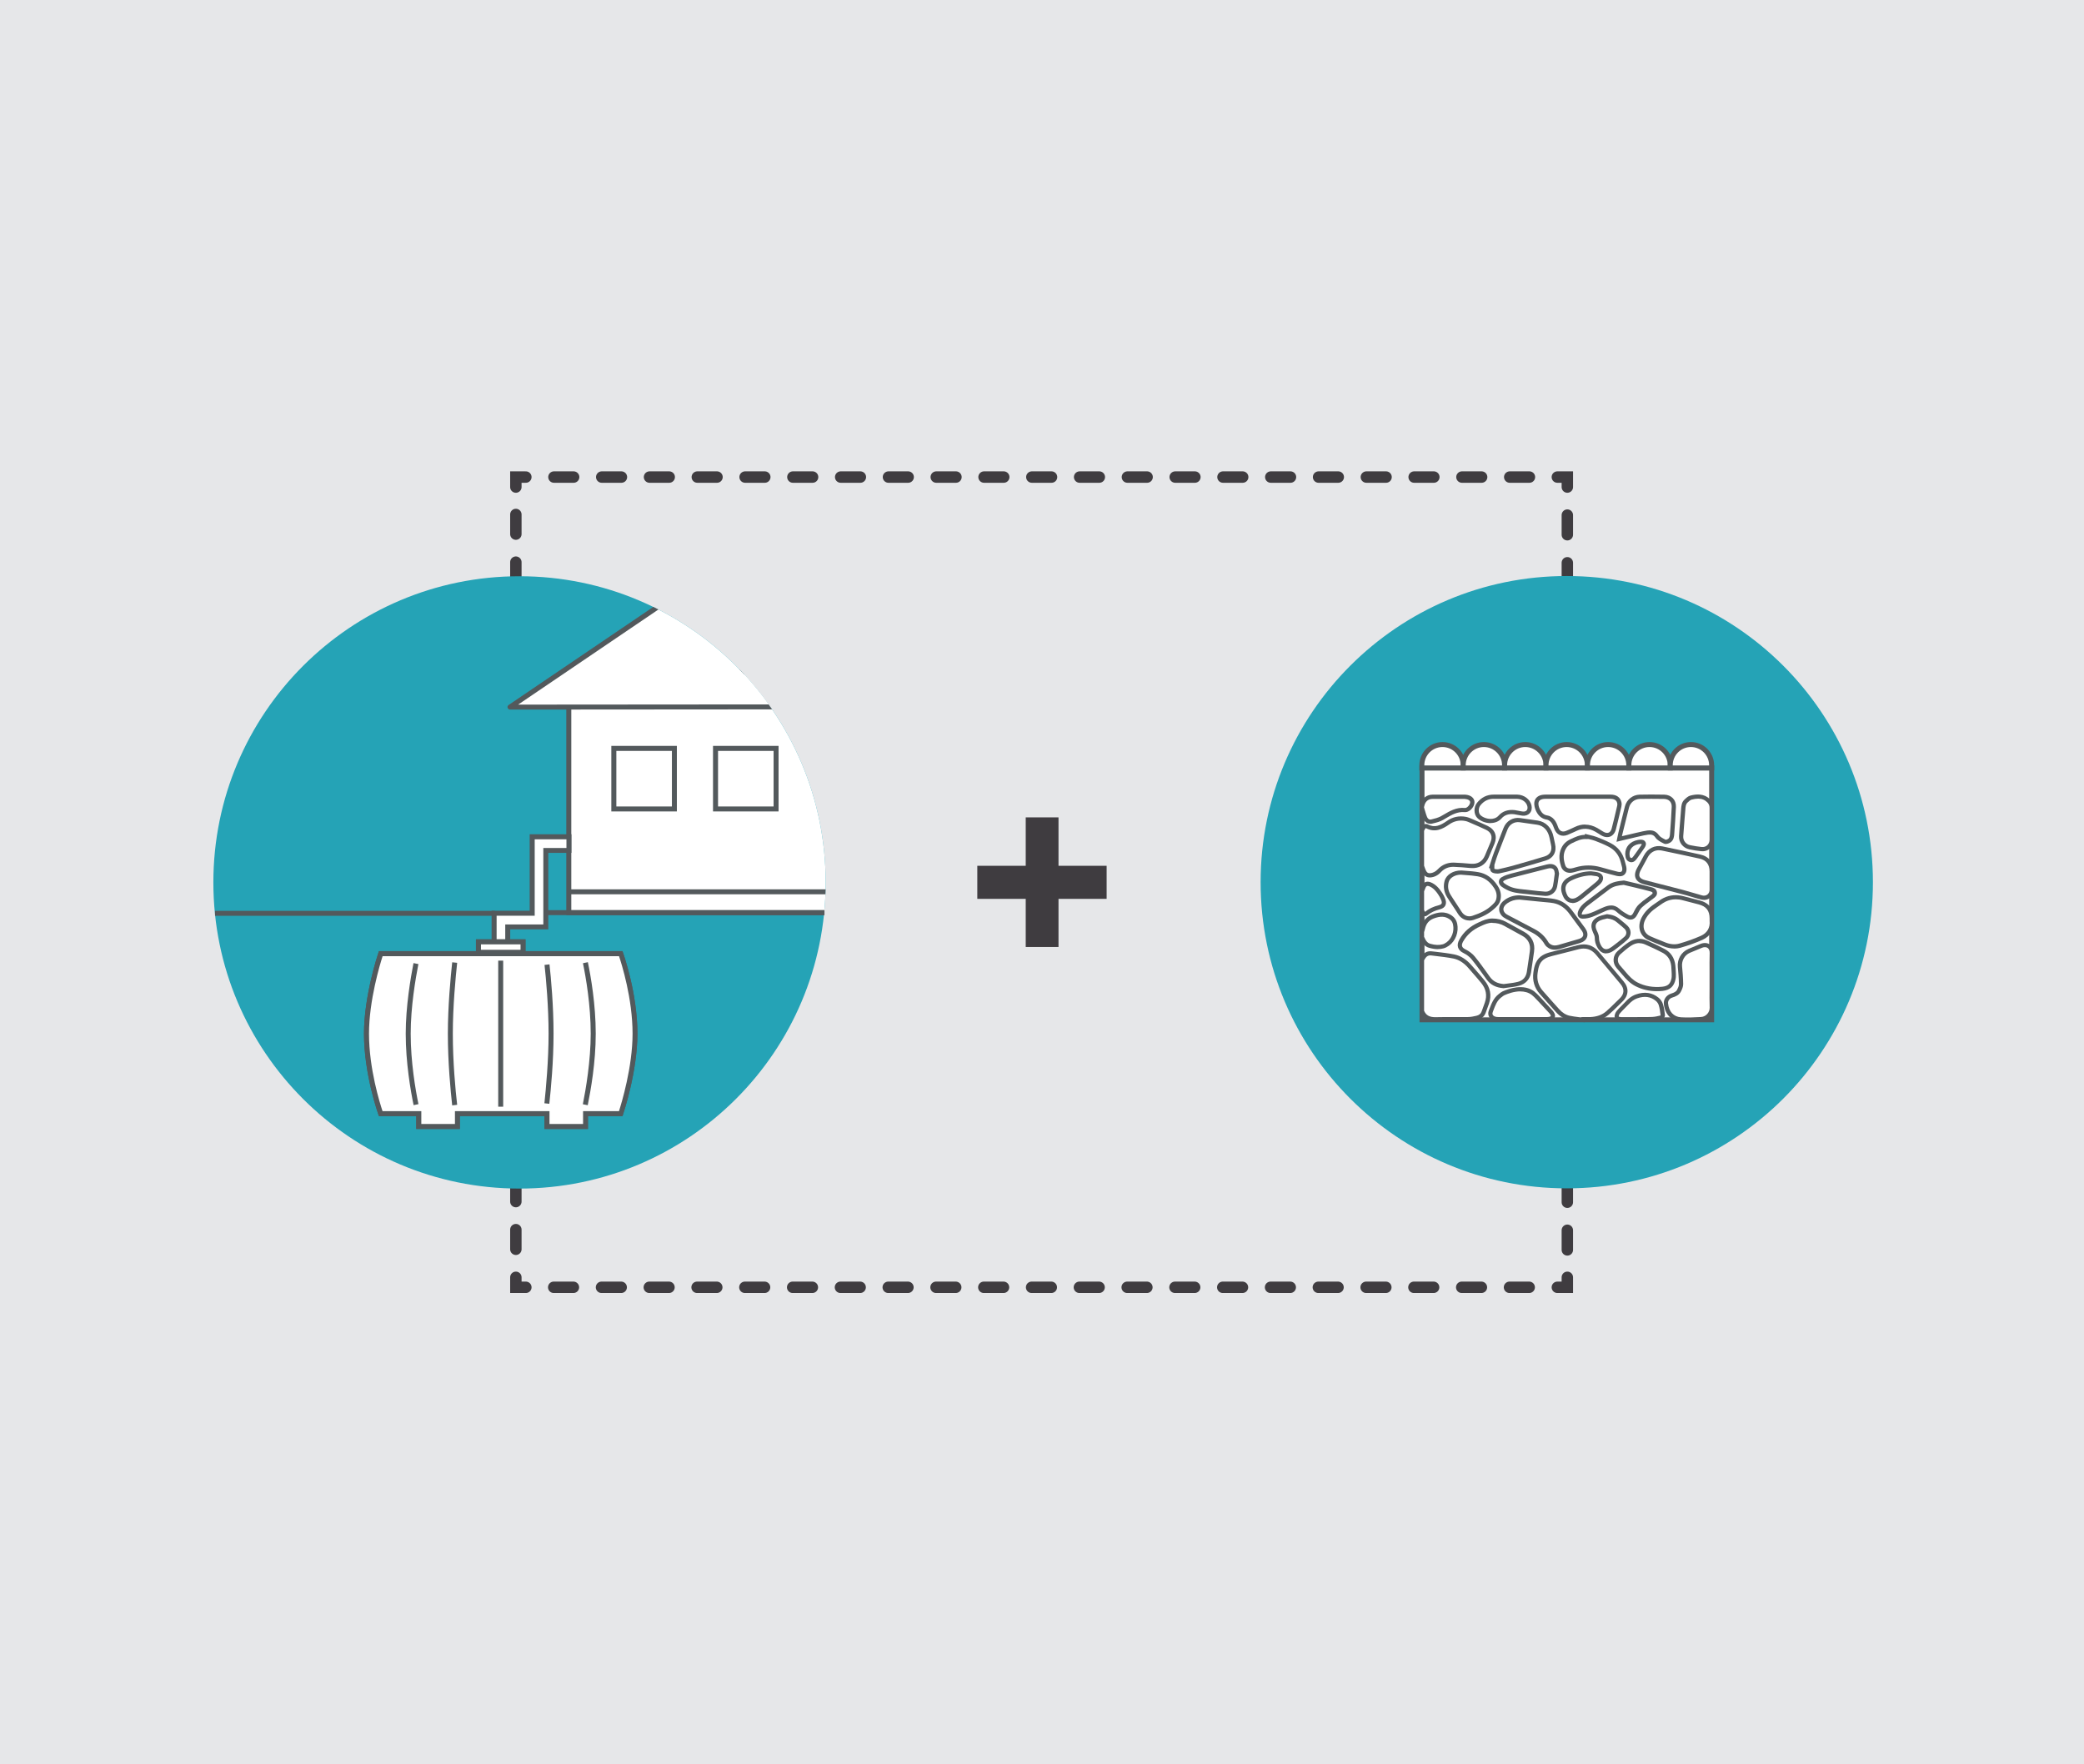 <svg xmlns="http://www.w3.org/2000/svg" xmlns:xlink="http://www.w3.org/1999/xlink" id="Layer_1" viewBox="0 0 365 309"><defs><style>.cls-1,.cls-2,.cls-3,.cls-4{fill:none;}.cls-2{stroke-dasharray:0 0 3.45 4.92;}.cls-2,.cls-3,.cls-4{stroke:#3f3c40;stroke-linecap:round;stroke-miterlimit:10;stroke-width:2px;}.cls-5{clip-path:url(#clippath);}.cls-6{fill:#e6e7e9;}.cls-7{fill:#fff;}.cls-8{fill:#3f3c40;}.cls-9{fill:#53595c;}.cls-10{fill:#25a3b6;}.cls-4{stroke-dasharray:0 0 3.44 4.91;}</style><clipPath id="clippath"><path class="cls-1" d="M144.61,154.54c0,29.61-24.01,53.62-53.62,53.62s-53.62-24.01-53.62-53.62,24.01-53.62,53.62-53.62,53.62,24.01,53.62,53.62"></path></clipPath></defs><rect class="cls-6" width="365" height="309"></rect><g><rect class="cls-6" x="90.35" y="83.55" width="184.16" height="141.89"></rect><g><polyline class="cls-3" points="274.51 223.7 274.51 225.45 272.76 225.45"></polyline><line class="cls-2" x1="267.83" y1="225.45" x2="94.56" y2="225.45"></line><polyline class="cls-3" points="92.1 225.45 90.35 225.45 90.35 223.7"></polyline><line class="cls-4" x1="90.35" y1="218.79" x2="90.35" y2="87.76"></line><polyline class="cls-3" points="90.35 85.3 90.35 83.55 92.1 83.55"></polyline><line class="cls-2" x1="97.02" y1="83.55" x2="270.3" y2="83.55"></line><polyline class="cls-3" points="272.76 83.55 274.51 83.55 274.51 85.3"></polyline><line class="cls-4" x1="274.51" y1="90.21" x2="274.51" y2="221.24"></line></g></g><path class="cls-8" d="M193.82,151.63v5.79h-8.43v8.43h-5.74v-8.43h-8.48v-5.79h8.48v-8.48h5.74v8.48h8.43Z"></path><g><path class="cls-10" d="M328.03,154.5c0,29.61-24.01,53.62-53.62,53.62s-53.62-24.01-53.62-53.62,24.01-53.62,53.62-53.62,53.62,24.01,53.62,53.62"></path><g><g><rect class="cls-7" x="249.06" y="134.49" width="50.73" height="44.12"></rect><path class="cls-9" d="M300.22,179.04h-51.6v-44.99h51.6v44.99Zm-50.73-.87h49.86v-43.24h-49.86v43.24Z"></path></g><g><path class="cls-7" d="M249.06,168.12c.07-.13,.13-.26,.2-.39,.33-.55,.81-.84,1.45-.77,1.32,.16,2.66,.29,3.97,.55,1.12,.23,2.03,.9,2.78,1.77,.76,.88,1.54,1.74,2.27,2.64,.89,1.1,1.18,2.34,.71,3.71-.18,.53-.38,1.06-.57,1.6-.2,.57-.65,.9-1.21,1.02-.53,.12-1.08,.23-1.63,.23-1.83,.03-3.67-.03-5.51,.02-1.14,.03-2-.29-2.46-1.4v-8.99Z"></path><path class="cls-9" d="M251.36,178.89c-.89,0-2.06-.21-2.65-1.63l-.03-.07v-9.15l.04-.08c.07-.14,.14-.27,.21-.4,.42-.71,1.06-1.04,1.81-.95l.65,.07c1.1,.13,2.24,.26,3.35,.48,1.09,.23,2.1,.86,2.99,1.89,.22,.25,.44,.5,.66,.75,.54,.61,1.09,1.25,1.62,1.9,1.01,1.24,1.27,2.61,.78,4.07-.11,.31-.22,.61-.33,.91-.08,.23-.17,.46-.25,.69-.24,.66-.75,1.1-1.48,1.26-.46,.11-1.08,.23-1.71,.24-.81,.01-1.63,0-2.45,0-1,0-2.04-.01-3.06,.02-.05,0-.11,0-.17,0Zm-1.93-1.85c.36,.81,.98,1.13,2.08,1.1,1.03-.03,2.07-.02,3.08-.02,.81,0,1.62,.01,2.43,0,.56,0,1.12-.12,1.55-.22,.48-.11,.8-.37,.94-.79,.08-.23,.17-.46,.25-.69,.11-.3,.22-.6,.32-.9,.41-1.2,.19-2.33-.65-3.36-.52-.64-1.07-1.27-1.6-1.87-.22-.25-.44-.5-.66-.76-.78-.9-1.65-1.45-2.58-1.65-1.08-.22-2.2-.34-3.28-.47l-.65-.08c-.47-.05-.82,.14-1.09,.59-.05,.09-.1,.19-.15,.28v8.83Z"></path></g><g><path class="cls-7" d="M249.06,145.43c.07-.15,.13-.29,.21-.44,.15-.28,.42-.41,.68-.28,1.4,.72,2.56,.14,3.68-.65,.94-.66,1.97-.87,3.07-.66,.44,.08,.86,.3,1.28,.47,.82,.35,1.64,.71,2.43,1.09,1.13,.54,1.47,1.5,1,2.66-.33,.8-.66,1.59-1,2.38-.48,1.15-1.49,1.74-2.74,1.63-1.02-.09-2.04-.18-3.07-.21-.96-.02-1.81,.32-2.49,1.04-.44,.47-.96,.77-1.62,.82-.54,.03-.86-.25-1.08-.69-.15-.3-.24-.62-.36-.93v-6.24Z"></path><path class="cls-9" d="M250.41,153.67c-.6,0-1.04-.3-1.33-.9-.11-.24-.2-.48-.28-.72-.03-.08-.06-.17-.09-.25l-.02-.06v-6.38l.03-.07c.07-.16,.14-.31,.22-.46,.25-.47,.74-.65,1.17-.43,1.16,.6,2.12,.2,3.3-.62,1-.71,2.13-.95,3.35-.72,.4,.08,.77,.24,1.13,.4l.32,.14c.78,.34,1.58,.68,2.35,1.05,1.29,.62,1.73,1.79,1.18,3.13-.33,.8-.66,1.59-1,2.38-.54,1.28-1.7,1.98-3.11,1.86h-.11c-.96-.09-1.96-.18-2.94-.21-.86-.01-1.61,.29-2.21,.93-.54,.58-1.15,.88-1.86,.93-.03,0-.07,0-.1,0Zm-.99-2.06c.02,.07,.05,.13,.07,.2,.08,.23,.15,.44,.25,.64,.17,.36,.37,.5,.72,.48,.51-.04,.96-.27,1.37-.7,.74-.79,1.7-1.18,2.77-1.16,1,.03,2.01,.12,2.98,.2h.11c1.09,.1,1.95-.41,2.37-1.4,.34-.79,.67-1.58,1-2.38,.4-.98,.12-1.73-.82-2.18-.76-.36-1.56-.71-2.33-1.04l-.32-.14c-.33-.15-.65-.29-.97-.35-1.01-.19-1.95,.01-2.79,.6-1.18,.83-2.49,1.48-4.06,.67-.09-.04-.16,.08-.18,.12-.06,.11-.12,.23-.17,.34v6.1Z"></path></g><g><path class="cls-7" d="M249.06,163.18c.05-.18,.12-.36,.16-.53,.21-1.01,.74-1.73,1.73-2.12,1.08-.42,2.13-.56,3.15,.16,.58,.41,.78,.98,.82,1.66,.09,1.34-.61,2.66-1.77,3.24-.12,.06-.24,.12-.38,.15-.79,.22-1.59,.12-2.36-.09-.72-.2-1.1-.82-1.36-1.49v-.97Z"></path><path class="cls-9" d="M251.84,166.23c-.46,0-.96-.08-1.52-.23-.93-.25-1.35-1.05-1.61-1.72l-.03-.07,.02-1.15,.06-.18c.04-.11,.07-.22,.1-.33,.24-1.16,.9-1.97,1.95-2.38,.97-.37,2.24-.69,3.5,.2,.8,.57,.94,1.38,.98,1.94,.1,1.51-.69,2.95-1.97,3.59-.16,.08-.31,.14-.46,.18-.32,.09-.66,.14-1.02,.14Zm-2.41-2.15c.29,.72,.62,1.08,1.09,1.21,.85,.24,1.54,.26,2.16,.09,.1-.02,.19-.06,.3-.12,1.01-.5,1.65-1.69,1.57-2.89-.04-.67-.24-1.08-.67-1.38-.77-.54-1.61-.58-2.81-.12-.82,.33-1.3,.91-1.5,1.85-.03,.14-.07,.27-.11,.4l-.04,.11v.84Z"></path></g><g><path class="cls-7" d="M249.06,141.3c.04-.17,.07-.34,.12-.5,.25-.76,.88-1.25,1.71-1.26,1.9-.02,3.78,0,5.67,0h.04c.76,.06,1.26,.43,1.27,.95,0,.62-.69,1.43-1.32,1.37-1.56-.15-2.72,.67-3.96,1.39-.55,.32-1.22,.47-1.85,.63-.53,.12-.92-.18-1.13-.65-.19-.45-.31-.94-.46-1.41-.04-.11-.06-.23-.09-.34v-.16Z"></path><path class="cls-9" d="M250.5,144.27c-.53,0-.98-.33-1.24-.9-.15-.35-.26-.72-.36-1.07-.04-.13-.08-.25-.11-.38-.02-.08-.04-.16-.06-.24l-.04-.22v-.25c.03-.06,.04-.12,.06-.19,.02-.11,.05-.22,.08-.33,.31-.94,1.08-1.51,2.06-1.52,1.3-.01,2.59,0,3.88,0,.6,0,1.2,0,1.8,0h.07c.97,.07,1.6,.59,1.61,1.31,0,.45-.24,.95-.64,1.32-.34,.31-.72,.46-1.08,.43-1.27-.12-2.27,.47-3.34,1.1-.13,.08-.27,.16-.4,.24-.58,.34-1.24,.5-1.88,.65l-.08,.02c-.11,.03-.21,.04-.32,.04Zm-1.08-2.85l.02,.09c.02,.06,.03,.13,.05,.19,.04,.13,.08,.26,.12,.39,.1,.35,.2,.67,.33,.99,.09,.2,.3,.53,.7,.44l.08-.02c.59-.14,1.19-.29,1.68-.57,.13-.08,.27-.16,.4-.23,1.12-.66,2.27-1.35,3.78-1.2,.15,.01,.34-.08,.51-.24,.24-.22,.4-.53,.4-.76,0-.31-.37-.54-.93-.58-.61,0-1.21,0-1.81,0-1.29,0-2.58,0-3.87,0-.66,0-1.15,.37-1.36,1-.03,.08-.05,.17-.07,.27-.01,.06-.02,.11-.04,.17v.07Z"></path></g><g><path class="cls-7" d="M249.06,156.05c.1-.25,.18-.51,.29-.75,.22-.46,.58-.61,1.06-.44,.8,.3,1.33,.91,1.79,1.58,.25,.36,.47,.76,.62,1.18,.23,.64-.01,1.1-.67,1.27-.84,.22-1.63,.53-2.31,1.1-.26,.22-.47,.13-.61-.17-.06-.12-.11-.24-.16-.36v-3.41Z"></path><path class="cls-9" d="M249.56,160.47c-.05,0-.1,0-.14-.02-.16-.03-.38-.15-.54-.49-.06-.12-.11-.25-.17-.37l-.03-.07v-3.55l.1-.28c.07-.19,.14-.38,.22-.56,.3-.63,.87-.86,1.52-.63,.96,.36,1.55,1.11,1.97,1.73,.28,.4,.51,.84,.66,1.26,.19,.52,.09,.89-.02,1.11-.11,.22-.36,.5-.9,.64-.94,.24-1.61,.56-2.17,1.02-.19,.16-.37,.21-.51,.21Zm-.14-1.1c.04,.1,.08,.19,.13,.28,.01,.02,.02,.04,.03,.05,0,0,0,0,.01-.01,.64-.53,1.42-.91,2.46-1.17,.15-.04,.35-.12,.43-.27,.08-.15,.03-.36-.02-.51-.13-.36-.33-.74-.57-1.09-.38-.56-.86-1.17-1.61-1.45-.3-.11-.46-.04-.6,.25-.07,.16-.14,.33-.2,.5l-.06,.16v3.26Z"></path></g><g><path class="cls-7" d="M277.21,178.61c-.8-.11-1.6-.18-2.38-.34-.81-.17-1.47-.64-2.03-1.26-.96-1.08-1.93-2.14-2.88-3.23-.84-.97-1.16-2.12-.99-3.38,.07-.54,.17-1.1,.39-1.6,.47-1.04,1.41-1.45,2.46-1.71,1.56-.38,3.1-.79,4.66-1.19,1.33-.34,2.45,.01,3.33,1.07,1.43,1.7,2.85,3.42,4.28,5.11,.89,1.05,.84,2.14-.15,3.08-.78,.76-1.54,1.54-2.36,2.26-.85,.74-1.9,1.04-3.02,1.09-.43,.02-.86,0-1.3,0,0,.04-.01,.07-.01,.11"></path><path class="cls-9" d="M277.57,179.03l-.42-.06c-.26-.04-.52-.07-.79-.1-.53-.06-1.09-.13-1.62-.25-.82-.18-1.57-.64-2.23-1.38-.36-.41-.73-.82-1.09-1.22-.6-.67-1.2-1.34-1.79-2.01-.89-1.02-1.26-2.29-1.07-3.67,.07-.53,.17-1.15,.42-1.7,.56-1.24,1.68-1.67,2.71-1.92,1.04-.25,2.08-.52,3.11-.79,.51-.13,1.03-.27,1.54-.4,1.48-.38,2.73,.02,3.71,1.19,.71,.84,1.42,1.69,2.13,2.54,.72,.86,1.43,1.72,2.15,2.57,1.02,1.2,.95,2.51-.18,3.59-.22,.21-.44,.43-.66,.65-.55,.54-1.12,1.1-1.72,1.62-.84,.73-1.93,1.13-3.25,1.18-.31,.02-.62,.01-.92,0,0,0-.02,0-.03,0v.16Zm-.19-12.91c-.27,0-.55,.04-.85,.11-.51,.13-1.03,.27-1.54,.4-1.04,.27-2.08,.54-3.12,.79-.9,.22-1.78,.56-2.21,1.51-.2,.46-.3,1.02-.36,1.49-.16,1.18,.14,2.22,.9,3.09,.59,.68,1.18,1.34,1.78,2.01,.37,.41,.73,.81,1.1,1.22,.56,.63,1.16,1,1.83,1.15,.5,.11,1.01,.17,1.56,.24,.14,.02,.28,.03,.43,.05v-.04s.33-.02,.33-.02c.13,0,.27,0,.4,0,.29,0,.59,0,.88,0,1.17-.05,2.08-.37,2.8-1,.58-.5,1.14-1.06,1.68-1.59,.22-.22,.44-.44,.67-.65,.85-.81,.89-1.68,.13-2.58-.72-.85-1.44-1.71-2.15-2.57-.71-.85-1.41-1.7-2.13-2.54-.6-.71-1.29-1.06-2.11-1.06Z"></path></g><g><path class="cls-7" d="M263.39,172.7c-1.21-.08-2.1-.51-2.76-1.42-.86-1.19-1.7-2.4-2.63-3.53-.4-.48-.96-.89-1.52-1.16-.97-.47-.94-1.18-.55-1.86,.73-1.3,1.82-2.22,3.18-2.82,.71-.32,1.41-.66,2.22-.66,.83,0,1.6,.17,2.32,.58,1.02,.57,2.04,1.14,3.07,1.69,1.22,.65,1.78,1.74,1.57,3.12-.18,1.21-.33,2.43-.53,3.64-.17,1.04-.82,1.75-1.82,2.01-.86,.23-1.78,.29-2.56,.41"></path><path class="cls-9" d="M263.4,173.07h-.04c-1.37-.1-2.33-.6-3.03-1.58l-.44-.62c-.69-.96-1.41-1.96-2.17-2.89-.33-.41-.83-.79-1.4-1.07-.5-.24-.82-.57-.95-.98-.13-.42-.05-.89,.24-1.4,.74-1.32,1.87-2.32,3.35-2.98l.11-.05c.7-.32,1.42-.64,2.27-.64h.04c.91,0,1.72,.21,2.47,.63l.44,.24c.87,.49,1.75,.97,2.63,1.45,1.36,.73,1.99,1.97,1.76,3.5-.07,.47-.13,.93-.2,1.4-.1,.74-.21,1.5-.33,2.24-.2,1.19-.94,2.01-2.09,2.31-.63,.17-1.26,.25-1.87,.32-.25,.03-.49,.06-.72,.1h-.04Zm-2.04-11.46s-.02,0-.03,0c-.69,0-1.31,.28-1.96,.58l-.11,.05c-1.33,.59-2.34,1.49-3.01,2.67-.18,.32-.24,.6-.17,.81,.06,.2,.25,.38,.57,.54,.66,.32,1.25,.77,1.65,1.26,.77,.94,1.5,1.95,2.2,2.93l.44,.62c.57,.79,1.32,1.18,2.44,1.27,.23-.03,.46-.06,.7-.09,.59-.07,1.2-.15,1.78-.3,.87-.23,1.4-.82,1.55-1.72,.12-.74,.23-1.49,.33-2.22,.06-.47,.13-.94,.2-1.41,.18-1.22-.29-2.16-1.38-2.74-.89-.48-1.76-.96-2.64-1.45l-.44-.25c-.64-.36-1.33-.53-2.11-.53Z"></path></g><g><path class="cls-7" d="M299.79,161.22c.14,1.34-.46,2.42-1.73,3-1.24,.56-2.55,1.02-3.87,1.39-.87,.24-1.8,.12-2.66-.23-.89-.36-1.78-.69-2.65-1.09-1.34-.6-1.74-2.06-1.02-3.45,.51-.97,1.28-1.68,2.18-2.28,.51-.33,.98-.72,1.52-.99,1.04-.51,2.15-.57,3.27-.26,.91,.24,1.82,.48,2.74,.71,1.54,.39,2.24,1.28,2.24,2.86v.34Z"></path><path class="cls-9" d="M293.23,166.12c-.6,0-1.22-.13-1.85-.38-.28-.12-.57-.23-.85-.34-.6-.24-1.21-.48-1.81-.75-.7-.31-1.21-.86-1.45-1.54-.26-.75-.17-1.61,.25-2.42,.49-.93,1.22-1.7,2.3-2.42,.17-.11,.33-.22,.48-.33,.34-.24,.69-.49,1.08-.68,1.09-.53,2.28-.63,3.53-.29,.9,.24,1.82,.48,2.73,.71,1.69,.43,2.52,1.49,2.52,3.22v.32c.14,1.5-.57,2.73-1.95,3.36-1.23,.55-2.55,1.02-3.92,1.41-.34,.09-.69,.14-1.05,.14Zm.25-8.62c-.62,0-1.21,.14-1.77,.41-.33,.16-.65,.39-.98,.62-.17,.12-.33,.24-.5,.35-.97,.65-1.63,1.33-2.05,2.14-.33,.63-.4,1.28-.2,1.84,.17,.49,.53,.87,1.05,1.1,.58,.27,1.19,.51,1.78,.74,.29,.11,.58,.23,.86,.35,.85,.34,1.68,.42,2.42,.21,1.34-.38,2.62-.84,3.82-1.37,1.1-.5,1.64-1.43,1.52-2.63v-.04s0-.34,0-.34c0-1.4-.59-2.15-1.96-2.5-.92-.23-1.83-.47-2.74-.71-.42-.12-.84-.17-1.24-.17Z"></path></g><g><path class="cls-7" d="M299.79,154.03c0,.59,0,1.19,0,1.78-.01,.97-.81,1.61-1.75,1.36-1.13-.3-2.24-.66-3.38-.96-2.2-.58-4.41-1.14-6.61-1.7-1.31-.34-1.65-1.15-.98-2.34,.4-.71,.8-1.44,1.18-2.16,.58-1.11,1.68-1.67,2.9-1.41,2.21,.46,4.4,.93,6.6,1.42,1.35,.31,2.05,1.22,2.05,2.61v1.41Z"></path><path class="cls-9" d="M298.43,157.6c-.16,0-.33-.02-.49-.06-.58-.15-1.15-.32-1.72-.49-.55-.16-1.1-.33-1.66-.47-1.42-.37-2.84-.74-4.26-1.1-.78-.2-1.56-.4-2.34-.6-.76-.2-1.26-.55-1.48-1.06-.22-.51-.13-1.12,.26-1.82,.38-.67,.77-1.4,1.17-2.16,.67-1.27,1.93-1.89,3.3-1.6,2.36,.49,4.52,.95,6.6,1.42,1.51,.34,2.34,1.4,2.34,2.97v2.01c0,.4,0,.79,0,1.19,0,.59-.26,1.11-.68,1.44-.3,.23-.66,.34-1.04,.34Zm-7.87-8.7c-.84,0-1.56,.45-1.99,1.28-.4,.76-.8,1.5-1.18,2.17-.19,.34-.38,.81-.23,1.17,.12,.28,.45,.49,.98,.63,.78,.2,1.56,.4,2.34,.6,1.42,.36,2.85,.73,4.27,1.1,.56,.15,1.12,.31,1.68,.48,.57,.17,1.13,.33,1.7,.49,.34,.09,.65,.03,.9-.15,.25-.19,.39-.5,.39-.86,0-.39,0-.79,0-1.18v-2.01c0-1.23-.59-1.99-1.76-2.25-2.08-.46-4.24-.92-6.59-1.41-.17-.03-.34-.05-.5-.05Z"></path></g><g><path class="cls-7" d="M266.12,157.18c1.35,.14,2.85,.29,4.35,.44,.56,.06,1.13,.09,1.68,.2,1.33,.25,2.31,1.03,3.08,2.12,.68,.95,1.39,1.89,2.08,2.83,.64,.88,.37,1.71-.68,2.03-1.19,.36-2.38,.71-3.57,1.05-.52,.15-1.06,.18-1.54-.06-.26-.14-.54-.34-.68-.59-.55-.96-1.33-1.66-2.29-2.17-1.53-.81-3.08-1.61-4.61-2.42-.25-.13-.5-.29-.68-.5-.6-.73-.4-1.59,.53-2.23,.64-.44,1.36-.69,2.31-.7"></path><path class="cls-9" d="M272.32,166.33c-.35,0-.67-.07-.95-.21-.23-.12-.63-.37-.83-.74-.49-.85-1.19-1.52-2.14-2.02-.76-.41-1.53-.81-2.3-1.21-.77-.4-1.55-.81-2.32-1.22-.34-.18-.6-.37-.79-.59-.34-.41-.48-.86-.41-1.33,.08-.54,.43-1.04,1.02-1.45,.75-.52,1.55-.76,2.52-.76h.04c1.16,.12,2.44,.25,3.73,.38l.62,.06c.18,.02,.36,.04,.54,.05,.39,.04,.78,.07,1.18,.15,1.33,.25,2.41,.99,3.31,2.27,.4,.55,.8,1.1,1.21,1.65,.29,.39,.58,.79,.87,1.18,.38,.53,.51,1.09,.34,1.57-.16,.48-.59,.85-1.21,1.04-1.12,.34-2.28,.68-3.57,1.05-.3,.09-.59,.13-.86,.13Zm-6.21-8.78c-.81,0-1.47,.21-2.09,.63-.41,.28-.66,.61-.7,.94-.04,.25,.05,.51,.25,.75,.11,.14,.3,.27,.56,.4,.77,.41,1.54,.81,2.32,1.22,.77,.4,1.54,.8,2.3,1.21,1.08,.57,1.87,1.32,2.44,2.31,.08,.15,.28,.32,.52,.44,.34,.17,.75,.18,1.27,.03,1.28-.36,2.45-.71,3.56-1.04,.39-.12,.64-.32,.73-.56,.08-.25,0-.57-.24-.9-.29-.39-.58-.78-.87-1.18-.41-.55-.82-1.1-1.22-1.66-.79-1.11-1.72-1.75-2.85-1.97-.36-.07-.72-.1-1.11-.14-.18-.02-.37-.03-.55-.05l-.62-.06c-1.28-.13-2.56-.26-3.71-.37Z"></path></g><g><path class="cls-7" d="M276.37,139.53c1.9,0,3.8,0,5.71,0,.86,0,1.4,.37,1.54,1.08,.04,.19,.03,.4-.02,.6-.31,1.31-.61,2.63-.95,3.93-.28,1.09-1.13,1.4-2.08,.81-.32-.2-.64-.41-.97-.59-1.18-.67-2.39-.76-3.63-.17-.52,.23-1.03,.48-1.55,.69-.86,.35-1.57,0-1.88-.88-.16-.43-.33-.88-.61-1.21-.23-.28-.61-.54-.96-.59-.76-.12-1.22-.56-1.54-1.17-.18-.35-.32-.75-.35-1.14-.06-.71,.35-1.18,1.05-1.3,.19-.03,.38-.04,.57-.04h5.67Z"></path><path class="cls-9" d="M281.48,146.61c-.35,0-.73-.12-1.1-.35l-.26-.17c-.23-.14-.46-.29-.69-.42-1.11-.63-2.18-.69-3.29-.16l-.34,.16c-.4,.18-.81,.37-1.23,.54-.5,.2-.99,.21-1.4,.03-.43-.19-.77-.58-.96-1.13-.15-.42-.31-.82-.55-1.1-.19-.23-.5-.43-.73-.46-.81-.13-1.4-.57-1.82-1.36-.15-.29-.35-.75-.39-1.29-.07-.89,.45-1.53,1.36-1.69,.18-.03,.39-.05,.63-.05h7.12c1.42,0,2.84,0,4.26,0,1.04,0,1.72,.49,1.9,1.37,.05,.24,.04,.5-.02,.76l-.17,.73c-.25,1.05-.5,2.14-.78,3.21-.16,.63-.52,1.08-.99,1.28-.17,.07-.35,.1-.54,.1Zm-3.85-2.19c.72,0,1.44,.2,2.16,.61,.24,.14,.48,.29,.72,.44l.26,.16c.37,.23,.71,.3,.97,.19,.33-.13,.48-.49,.55-.78,.28-1.06,.53-2.14,.78-3.19l.17-.73c.04-.15,.04-.31,.01-.44-.04-.19-.16-.78-1.18-.78-1.42,0-2.84,0-4.25,0h-7.12c-.2,0-.36,.01-.5,.04-.37,.07-.8,.28-.75,.91,.02,.32,.13,.67,.31,1,.31,.59,.7,.89,1.27,.97,.42,.06,.88,.34,1.19,.72,.31,.37,.5,.83,.67,1.32,.13,.35,.32,.59,.57,.7,.23,.1,.51,.09,.82-.04,.41-.16,.81-.35,1.2-.53l.34-.16c.6-.29,1.2-.43,1.81-.43Z"></path></g><g><path class="cls-7" d="M299.79,171.7c0,1.59-.04,3.19,.02,4.78,.02,.93-.72,1.95-1.87,2.01-1.19,.06-2.38,.12-3.56,.05-1.6-.1-2.46-1.34-2.59-2.79-.05-.64,.39-1.19,1.02-1.39,.52-.16,1.02-.37,1.27-.86,.18-.35,.36-.75,.35-1.13-.01-1.01-.09-2.02-.19-3.03-.12-1.2,.51-2.34,1.6-2.81,.71-.3,1.42-.6,2.13-.89,1.1-.43,1.86,.25,1.83,1.28-.05,1.59-.01,3.18-.01,4.78"></path><path class="cls-9" d="M295.55,178.94c-.4,0-.8,0-1.2-.03-1.64-.1-2.77-1.3-2.94-3.12-.07-.79,.46-1.52,1.28-1.78,.52-.16,.87-.33,1.05-.68,.16-.3,.31-.66,.31-.95-.01-1.09-.11-2.17-.19-2.99-.14-1.38,.6-2.66,1.83-3.19,.75-.32,1.43-.61,2.14-.89,.62-.24,1.21-.2,1.66,.11,.45,.32,.7,.87,.68,1.52-.03,1.11-.03,2.24-.02,3.34,0,.48,0,.95,0,1.43s0,.93,0,1.4c0,1.11-.02,2.25,.02,3.37,.03,1.1-.86,2.32-2.22,2.39-.81,.04-1.6,.08-2.4,.08Zm3.06-13.06c-.16,0-.33,.03-.5,.1-.69,.28-1.37,.56-2.12,.88-.93,.4-1.49,1.38-1.38,2.44,.08,.84,.18,1.94,.19,3.06,0,.46-.2,.91-.4,1.3-.32,.61-.9,.86-1.49,1.04-.49,.15-.8,.56-.76,1.01,.14,1.45,.98,2.37,2.25,2.45,1.16,.07,2.33,.02,3.52-.05,.93-.05,1.54-.88,1.52-1.63-.04-1.13-.03-2.28-.02-3.4,0-.46,0-.93,0-1.39s0-.95,0-1.43c0-1.1-.02-2.24,.02-3.36,.01-.4-.12-.72-.36-.89-.13-.09-.28-.13-.46-.13Z"></path></g><g><path class="cls-7" d="M261.24,151.77c.26-.79,.48-1.59,.78-2.37,.54-1.44,1.11-2.86,1.67-4.29,.41-1.04,1.41-1.64,2.5-1.49,1.03,.14,2.06,.29,3.08,.44,1.27,.19,2.18,1.16,2.47,2.6,.08,.4,.16,.79,.26,1.18,.29,1.19-.2,2.14-1.37,2.49-1.89,.58-3.8,1.13-5.7,1.66-.8,.23-1.61,.41-2.43,.59-.16,.04-.35,.03-.52,0-.57-.08-.66-.2-.64-.79-.04-.01-.07-.02-.1-.03"></path><path class="cls-9" d="M262.25,152.99c-.1,0-.21,0-.32-.02-.66-.09-.92-.32-.96-.89l-.19-.06,.1-.36c.08-.24,.15-.48,.23-.72,.17-.55,.35-1.11,.56-1.66,.4-1.06,.82-2.14,1.23-3.17l.44-1.12c.47-1.2,1.63-1.9,2.9-1.72,.9,.12,1.88,.26,3.09,.44,1.42,.21,2.46,1.29,2.77,2.89,.08,.42,.16,.8,.25,1.17,.34,1.4-.28,2.53-1.62,2.94-1.98,.6-3.99,1.18-5.71,1.67-.75,.21-1.52,.39-2.26,.55l-.19,.04c-.1,.02-.21,.03-.33,.03Zm-.52-.82s.07,.03,.3,.06c.2,.03,.32,.01,.39,0l.19-.04c.73-.17,1.5-.34,2.23-.54,1.71-.48,3.72-1.06,5.69-1.66,.96-.29,1.37-1.04,1.12-2.05-.09-.38-.18-.77-.26-1.2-.26-1.29-1.04-2.13-2.16-2.3-1.2-.18-2.18-.32-3.08-.44-.92-.13-1.77,.38-2.11,1.26l-.44,1.12c-.41,1.03-.83,2.11-1.23,3.16-.2,.53-.38,1.08-.54,1.62-.04,.12-.07,.24-.11,.36h.02s-.01,.31-.01,.31c-.01,.26,0,.33,.02,.35h0Z"></path></g><g><path class="cls-7" d="M293.16,170.54c-.02,.26,.01,.58-.06,.9-.24,1.11-.8,1.61-1.93,1.73-1.6,.17-3.15-.06-4.59-.81-.86-.45-1.52-1.15-2.14-1.9-.33-.39-.67-.77-1-1.16-.65-.74-.61-1.82,.14-2.47,.6-.53,1.2-1.05,1.86-1.49,.88-.59,1.86-.74,2.85-.31,1.05,.47,2.09,.95,3.1,1.49,1.02,.55,1.56,1.45,1.69,2.6,.05,.44,.06,.89,.09,1.4"></path><path class="cls-9" d="M290.19,173.59c-1.36,0-2.63-.3-3.79-.9-.93-.49-1.63-1.24-2.25-1.99-.2-.23-.4-.47-.61-.7-.13-.15-.26-.3-.39-.45-.38-.43-.57-.98-.54-1.53,.03-.56,.28-1.08,.71-1.46,.57-.5,1.21-1.06,1.9-1.52,1.02-.69,2.13-.8,3.2-.34,.94,.42,2.05,.93,3.13,1.5,1.09,.58,1.74,1.58,1.88,2.89,.04,.33,.05,.66,.07,1.01l.02,.43v.02c0,.07,0,.15,0,.24,0,.22,0,.46-.06,.72-.27,1.26-.97,1.88-2.26,2.03-.34,.04-.68,.05-1.02,.05Zm-3.06-8.43c-.5,0-1,.16-1.49,.49-.65,.43-1.25,.96-1.82,1.46-.28,.24-.44,.58-.46,.94-.02,.36,.11,.72,.36,1.01l.39,.45c.21,.24,.42,.48,.62,.72,.66,.79,1.26,1.4,2.03,1.81,1.3,.68,2.78,.93,4.38,.77,.98-.11,1.4-.49,1.61-1.44,.04-.18,.04-.38,.04-.57,0-.09,0-.18,0-.25l-.02-.4c-.02-.34-.03-.66-.06-.96-.12-1.07-.62-1.84-1.49-2.31-1.05-.56-2.15-1.06-3.08-1.47-.33-.15-.67-.22-1-.22Z"></path></g><g><path class="cls-7" d="M283.61,146.94c.08-.41,.14-.73,.22-1.05,.37-1.52,.73-3.04,1.13-4.55,.27-1.03,1.17-1.77,2.24-1.79,1.42-.03,2.86-.03,4.29,0,1.04,.02,1.72,.73,1.68,1.77-.07,1.59-.18,3.18-.3,4.76-.03,.44-.11,.92-.53,1.17-.21,.12-.56,.25-.73,.16-.49-.25-1.07-.52-1.36-.95-.46-.64-1.01-.73-1.65-.64-.65,.09-1.29,.26-1.94,.4-.98,.23-1.96,.46-3.04,.72"></path><path class="cls-9" d="M291.74,147.81c-.11,0-.21-.02-.31-.07l-.08-.04c-.51-.25-1.09-.54-1.42-1.03-.31-.44-.67-.57-1.3-.49-.51,.07-1.04,.19-1.54,.31l-.36,.08c-.98,.23-1.96,.46-3.04,.72l-.57,.14,.18-.89c.05-.27,.1-.51,.16-.75l.29-1.18c.27-1.13,.55-2.25,.84-3.37,.31-1.21,1.35-2.04,2.59-2.07,1.28-.03,2.65-.03,4.3,0,.61,.01,1.15,.24,1.52,.63,.37,.39,.55,.92,.53,1.53-.07,1.61-.19,3.25-.3,4.78-.02,.32-.07,1.07-.71,1.46-.08,.05-.43,.24-.78,.24Zm-2.78-2.39c.52,0,1.09,.16,1.57,.83,.23,.33,.72,.58,1.15,.79l.08,.04s.21-.05,.38-.15c.22-.13,.32-.38,.35-.87,.12-1.53,.23-3.15,.3-4.75,.02-.4-.1-.75-.33-.99-.23-.25-.58-.39-.99-.4-1.64-.03-3-.02-4.27,0-.9,.02-1.66,.63-1.89,1.52-.29,1.12-.56,2.24-.84,3.36l-.29,1.18c-.04,.15-.07,.31-.11,.47,.86-.21,1.67-.4,2.48-.59l.36-.08c.52-.12,1.06-.25,1.61-.33,.14-.02,.28-.03,.43-.03Z"></path></g><g><path class="cls-7" d="M255.96,152.81c.87,.08,1.88,.11,2.88,.28,1.38,.23,2.38,1.04,3.14,2.2,.45,.69,.63,1.38,.46,2.18-.14,.66-.61,1.07-1.07,1.48-.97,.86-2.15,1.38-3.37,1.78-.93,.31-1.81-.06-2.33-.89-.62-1.01-1.31-1.97-1.93-2.98-.47-.77-.59-1.62-.36-2.49,.25-.92,1.31-1.58,2.59-1.56"></path><path class="cls-9" d="M257.34,161.21c-.79,0-1.52-.41-1.99-1.17-.3-.49-.62-.97-.94-1.44-.33-.5-.68-1.02-1-1.54-.52-.86-.66-1.82-.4-2.78,.3-1.1,1.52-1.86,2.95-1.83h.03c.24,.02,.49,.04,.75,.06,.67,.05,1.42,.1,2.16,.23,1.38,.23,2.49,1,3.39,2.37,.53,.8,.69,1.6,.51,2.46-.16,.78-.71,1.26-1.19,1.68-.88,.78-1.96,1.35-3.5,1.85-.26,.09-.52,.13-.77,.13Zm-1.44-8.03c-1.06,0-1.97,.54-2.17,1.29-.21,.77-.1,1.52,.32,2.21,.31,.51,.65,1.02,.98,1.52,.32,.48,.64,.97,.95,1.46,.44,.7,1.15,.98,1.9,.73,1.44-.47,2.44-.99,3.24-1.7,.43-.38,.84-.74,.95-1.28,.14-.67,.01-1.27-.4-1.9-.77-1.18-1.72-1.85-2.89-2.04-.7-.12-1.41-.17-2.09-.22-.26-.02-.51-.04-.75-.06-.01,0-.03,0-.04,0Z"></path></g><g><path class="cls-7" d="M277.89,146.48c.54,.14,1.1,.24,1.63,.44,.83,.32,1.65,.66,2.44,1.07,1.18,.62,1.93,1.61,2.27,2.91,.08,.31,.18,.63,.24,.94,.19,.94-.28,1.43-1.21,1.2-1-.24-1.98-.52-2.96-.8-1.41-.4-2.82-.4-4.23,.02-.26,.08-.52,.15-.78,.2-.67,.12-1.29-.16-1.49-.81-.32-.99-.44-2,.04-2.99,.29-.61,.74-1.03,1.36-1.33,.85-.41,1.7-.82,2.7-.74,0-.04,0-.06,.02-.1"></path><path class="cls-9" d="M283.67,153.46c-.15,0-.32-.02-.51-.06-.97-.23-1.92-.5-2.98-.8-1.36-.38-2.71-.37-4.02,.02-.31,.1-.58,.16-.83,.21-.89,.16-1.65-.27-1.91-1.06-.26-.81-.54-2.04,.06-3.27,.32-.67,.82-1.16,1.53-1.5l.05-.02c.78-.37,1.58-.75,2.51-.77l.04-.18,.37,.1c.16,.04,.32,.08,.48,.12,.39,.09,.79,.19,1.18,.33,.76,.29,1.64,.65,2.48,1.09,1.26,.66,2.09,1.72,2.45,3.14,.03,.11,.06,.22,.09,.33,.06,.21,.11,.42,.16,.62,.16,.76-.07,1.17-.29,1.39-.16,.16-.43,.32-.86,.32Zm-5.48-1.89c.73,0,1.46,.1,2.2,.31,1.05,.3,1.99,.56,2.95,.79,.32,.08,.56,.05,.68-.06,.12-.12,.15-.38,.08-.71-.04-.19-.09-.39-.15-.58-.03-.11-.06-.23-.09-.34-.31-1.21-1.01-2.11-2.08-2.67-.8-.42-1.66-.77-2.4-1.05-.34-.13-.7-.21-1.08-.3-.03,0-.07-.02-.1-.02h0s-.35,.01-.35,.01c-.88-.07-1.65,.3-2.46,.69l-.05,.02c-.56,.27-.94,.64-1.18,1.15-.37,.77-.38,1.61-.02,2.72,.17,.53,.67,.63,1.08,.56,.22-.04,.45-.1,.74-.19,.74-.22,1.49-.33,2.24-.33Z"></path></g><g><path class="cls-7" d="M284.41,154.58c.63,.15,1.38,.31,2.13,.5,.88,.21,1.75,.43,2.62,.67,.29,.08,.59,.19,.65,.54,.07,.36-.2,.56-.45,.75-.68,.53-1.41,.99-2.03,1.58-.39,.36-.66,.88-.9,1.37-.31,.63-.74,.88-1.36,.56-.6-.31-1.18-.67-1.67-1.11-.72-.66-1.47-.58-2.26-.26-.79,.32-1.54,.73-2.33,1.02-.51,.19-1.06,.31-1.6,.32-.51,0-.65-.34-.45-.83,.24-.61,.69-1.06,1.2-1.45,1.26-.96,2.51-1.9,3.77-2.85,.76-.57,1.65-.71,2.68-.81"></path><path class="cls-9" d="M285.57,161.06c-.21,0-.44-.06-.67-.18-.73-.37-1.3-.76-1.75-1.17-.51-.47-1.06-.52-1.87-.19-.34,.14-.69,.3-1.03,.46-.42,.2-.86,.4-1.31,.57-.58,.22-1.18,.34-1.72,.34h-.01c-.43,0-.65-.19-.76-.35-.12-.18-.22-.49-.03-.99,.3-.76,.86-1.26,1.32-1.61,1.26-.96,2.52-1.9,3.78-2.85,.85-.64,1.84-.78,2.87-.88h.06s.45,.1,.45,.1c.54,.12,1.15,.26,1.75,.41,.92,.22,1.8,.45,2.63,.67,.27,.08,.82,.23,.92,.84,.11,.58-.33,.91-.6,1.11-.22,.17-.44,.33-.67,.5-.48,.35-.92,.67-1.33,1.05-.34,.31-.58,.78-.82,1.26-.23,.46-.51,.74-.85,.85-.11,.04-.22,.05-.34,.05Zm-3.4-2.49c.47,0,.97,.15,1.47,.6,.4,.37,.93,.71,1.59,1.06,.18,.09,.33,.12,.44,.08,.14-.05,.29-.21,.42-.48,.27-.55,.55-1.08,.98-1.47,.44-.41,.92-.77,1.4-1.11,.22-.16,.44-.32,.66-.49,.28-.21,.33-.28,.31-.39-.02-.1-.08-.16-.38-.25-.81-.22-1.69-.44-2.61-.66-.6-.15-1.2-.29-1.74-.41l-.33-.08c-.93,.09-1.75,.22-2.44,.73-1.26,.94-2.52,1.89-3.77,2.85-.56,.43-.9,.83-1.08,1.29-.08,.19-.06,.28-.05,.3,0,0,.06,.04,.16,.02,.46,0,.97-.11,1.47-.3,.42-.16,.85-.35,1.26-.55,.34-.16,.7-.33,1.06-.47,.33-.13,.73-.26,1.17-.26Z"></path></g><g><path class="cls-7" d="M299.79,144.28c0,.94,0,1.86,0,2.8,0,.99-.76,1.72-1.75,1.63-.7-.07-1.39-.18-2.07-.32-.92-.19-1.57-.99-1.52-1.93,.09-1.56,.24-3.12,.36-4.68,.04-.53,.06-1.07,.47-1.46,.27-.25,.57-.55,.91-.64,1.1-.28,2.2-.31,3.1,.57,.34,.34,.52,.74,.51,1.23-.02,.94,0,1.86,0,2.79"></path><path class="cls-9" d="M298.2,149.08c-.07,0-.13,0-.2,0-.71-.07-1.42-.18-2.12-.33-1.11-.23-1.87-1.2-1.81-2.31,.05-.97,.14-1.96,.22-2.92,.05-.59,.1-1.18,.14-1.77v-.07c.05-.54,.09-1.16,.58-1.63l.04-.04c.29-.27,.61-.58,1.02-.68,.95-.24,2.33-.44,3.45,.67,.42,.42,.63,.92,.62,1.5-.01,.66,0,1.32,0,1.98v1.74c0,.62,0,1.24,0,1.86,0,.6-.23,1.14-.65,1.52-.35,.32-.81,.49-1.3,.49Zm-.78-9.21c-.34,0-.72,.06-1.15,.17-.22,.06-.48,.3-.7,.51l-.04,.04c-.28,.27-.31,.68-.35,1.15v.07c-.05,.59-.1,1.18-.15,1.77-.08,.95-.16,1.93-.22,2.9-.04,.74,.47,1.39,1.22,1.54,.67,.14,1.35,.25,2.04,.32,.35,.03,.69-.07,.94-.3,.26-.24,.4-.58,.41-.97,0-.62,0-1.24,0-1.86v-1.74c0-.66,0-1.33,0-2,0-.37-.13-.69-.4-.96-.44-.43-.94-.64-1.6-.64Z"></path></g><g><path class="cls-7" d="M266.67,178.49c-1.41,0-2.81,0-4.21,0-.22,0-.46-.02-.67-.09-.59-.18-.91-.69-.69-1.26,.38-.98,.7-2.03,1.58-2.72,.21-.16,.42-.35,.65-.46,1.59-.72,3.71-1.15,5.19,0,.4,.31,.74,.71,1.09,1.07,.67,.71,1.34,1.43,2.01,2.16,.12,.13,.22,.28,.29,.43,.16,.35,.05,.65-.33,.78-.21,.07-.45,.09-.67,.09-1.42,0-2.84,0-4.25,0"></path><path class="cls-9" d="M264.56,178.86c-.7,0-1.4,0-2.1,0-.3,0-.56-.03-.78-.1-.41-.12-.73-.38-.9-.73-.15-.31-.16-.68-.03-1.02l.12-.32c.35-.92,.71-1.88,1.58-2.56,.05-.04,.1-.08,.15-.12,.17-.13,.36-.29,.58-.39,1.05-.47,3.69-1.42,5.57,.04,.33,.26,.62,.57,.9,.86,.08,.08,.16,.17,.23,.25,.68,.72,1.35,1.44,2.01,2.17,.15,.17,.27,.35,.36,.53,.16,.34,.11,.61,.04,.77-.07,.16-.23,.39-.58,.51-.23,.08-.5,.11-.79,.11-.95,0-1.89,0-2.84,0h-1.41c-.7,0-1.41,0-2.11,0Zm1.72-5.24c-1.13,0-2.23,.42-2.8,.68-.13,.06-.27,.17-.42,.29-.05,.04-.11,.08-.16,.12-.71,.55-1.01,1.37-1.34,2.24l-.12,.33c-.06,.16-.06,.3,0,.43,.08,.16,.24,.28,.45,.34,.15,.05,.34,.07,.57,.07,1.4,0,2.8,0,4.21,0h1.41c.94,0,1.89,0,2.84,0,.21,0,.4-.03,.55-.08,.07-.02,.12-.06,.14-.09,.01-.04,0-.1-.03-.17-.05-.11-.13-.23-.23-.34-.66-.72-1.33-1.44-2-2.15-.08-.08-.16-.16-.24-.25-.27-.29-.53-.56-.82-.79-.6-.46-1.31-.62-2.01-.62Z"></path></g><g><path class="cls-7" d="M272.68,152.96c-.11,.78-.19,1.52-.33,2.24-.16,.82-.88,1.38-1.75,1.32-1.21-.08-2.42-.25-3.62-.37-1.01-.1-2.02-.19-2.94-.68-.29-.15-.57-.31-.82-.51-.43-.34-.45-.8,.02-1.06,.47-.27,1.01-.43,1.54-.57,2.07-.54,4.15-1.06,6.23-1.59,.73-.18,1.25-.02,1.51,.51,.1,.22,.11,.49,.16,.71"></path><path class="cls-9" d="M270.72,156.9s-.1,0-.15,0c-.82-.05-1.65-.15-2.46-.24-.39-.05-.79-.09-1.18-.13h-.05c-1.01-.1-2.05-.21-3.02-.72-.25-.13-.58-.31-.88-.54-.32-.25-.49-.58-.46-.91,.02-.31,.21-.58,.53-.76,.51-.29,1.08-.46,1.63-.61,1.89-.49,3.78-.97,5.68-1.45l.55-.14c1.23-.31,1.74,.31,1.93,.7,.1,.2,.13,.41,.16,.59,.01,.07,.02,.14,.04,.2l.02,.07v.07c-.04,.24-.07,.47-.1,.7-.07,.54-.14,1.05-.24,1.56-.19,.96-1.02,1.62-1.99,1.62Zm.82-4.85c-.12,0-.27,.02-.44,.06l-.55,.14c-1.89,.48-3.79,.96-5.67,1.45-.5,.13-1.02,.28-1.45,.53-.1,.06-.16,.12-.16,.18,0,.06,.04,.16,.18,.27,.25,.19,.52,.35,.76,.47,.84,.44,1.77,.53,2.75,.63h.06c.4,.05,.79,.09,1.19,.14,.79,.09,1.62,.19,2.42,.24,.67,.05,1.23-.38,1.36-1.02,.1-.49,.17-.99,.23-1.51,.03-.21,.06-.42,.09-.64-.01-.06-.02-.12-.03-.18-.02-.14-.04-.28-.09-.38-.05-.11-.18-.37-.64-.37Z"></path></g><g><path class="cls-7" d="M263.59,139.53c.72,0,1.43-.01,2.15,0,1.05,.03,1.94,.71,2.14,1.6,.19,.85-.34,1.45-1.2,1.35-.47-.06-.93-.19-1.4-.25-.97-.12-1.88,.09-2.54,.84-1.04,1.18-3.02,.68-3.75-.12-.48-.52-.48-1.53,0-2.15,.67-.84,1.53-1.29,2.62-1.29h1.98Z"></path><path class="cls-9" d="M261.07,144.16c-.9,0-1.84-.37-2.36-.94-.61-.66-.62-1.87-.01-2.63,.76-.95,1.73-1.43,2.91-1.43h2.35c.11,0,.23,0,.34,0,.48,0,.96,0,1.44,0,1.21,.03,2.25,.83,2.49,1.89,.12,.53,.01,1.02-.3,1.36-.31,.34-.77,.5-1.31,.44-.26-.03-.51-.08-.76-.13-.22-.04-.43-.09-.65-.12-.94-.12-1.69,.13-2.21,.72-.47,.53-1.13,.81-1.91,.82h-.04Zm.54-4.26c-.95,0-1.71,.38-2.33,1.15-.37,.47-.38,1.28-.02,1.67,.33,.35,1.05,.7,1.84,.7,.39,0,.95-.11,1.36-.57,.69-.78,1.67-1.11,2.86-.97,.24,.03,.47,.08,.7,.13,.24,.05,.47,.1,.69,.12,.29,.03,.53-.04,.67-.2,.15-.16,.19-.42,.13-.71-.16-.74-.91-1.29-1.78-1.31-.47,0-.94,0-1.42,0-.24,0-.48,0-.72,0h-1.98Z"></path></g><g><path class="cls-7" d="M286.79,178.49c-.82,0-1.65,0-2.46,0-.12,0-.24,0-.37,0-.33-.02-.74-.05-.8-.41-.04-.27,.11-.63,.3-.85,.45-.54,.98-1.01,1.46-1.52,.48-.52,1-.97,1.68-1.21,1.32-.47,2.56-.39,3.66,.52,.28,.23,.53,.59,.63,.95,.18,.58,.26,1.21,.33,1.82,.02,.14-.14,.39-.25,.42-.52,.14-1.05,.26-1.58,.28-.86,.05-1.72,.01-2.59,.01"></path><path class="cls-9" d="M288.37,178.87c-.27,0-.53,0-.79,0-.26,0-.53,0-.79,0h-.82c-.55,0-1.1,0-1.64,0h-.12c-.08,0-.17,0-.25,0-.35-.02-1.05-.06-1.16-.71-.07-.4,.15-.87,.39-1.15,.28-.33,.59-.64,.89-.94,.2-.2,.39-.39,.58-.59,.41-.45,1-1.01,1.83-1.31,1.54-.55,2.89-.35,4.02,.58,.35,.29,.63,.71,.75,1.13,.19,.6,.26,1.23,.34,1.84,.04,.34-.21,.78-.53,.86-.51,.13-1.07,.26-1.64,.29-.34,.02-.69,.02-1.03,.02Zm-1.58-.75c.27,0,.53,0,.8,0,.58,0,1.19,.01,1.77-.02,.49-.02,.98-.13,1.45-.25,.01-.02,.03-.04,.03-.06-.07-.6-.15-1.19-.31-1.72-.08-.28-.28-.58-.51-.77-.93-.77-2-.91-3.3-.45-.53,.19-1,.53-1.54,1.11-.2,.21-.4,.42-.61,.62-.3,.3-.58,.58-.84,.89-.16,.18-.24,.44-.22,.56,.05,.07,.36,.09,.46,.1,.06,0,.14,0,.22,0h.13c.55,0,1.09,0,1.64,0h.82Zm4.08-.28s0,0-.01,0c0,0,0,0,.01,0Z"></path></g><g><path class="cls-7" d="M281.44,160.49c.76,.07,1.42,.28,1.99,.78,.46,.4,.95,.75,1.38,1.18,.55,.55,.53,1.36-.06,1.9-.55,.51-1.14,.95-1.72,1.4-.31,.24-.62,.49-.96,.67-.82,.42-1.49,.19-1.95-.59-.3-.5-.45-1.01-.45-1.6,0-.35-.18-.73-.34-1.06-.5-1.04-.24-1.85,.84-2.31,.4-.17,.85-.24,1.27-.35"></path><path class="cls-9" d="M281.31,166.98c-.6,0-1.12-.33-1.5-.98-.35-.58-.5-1.15-.5-1.8,0-.27-.17-.62-.3-.9-.3-.63-.36-1.19-.18-1.69,.18-.48,.59-.86,1.2-1.12,.31-.13,.64-.21,.95-.28,.12-.03,.25-.06,.37-.09l.06-.02h.07c.93,.1,1.63,.37,2.2,.87,.17,.15,.34,.28,.51,.42,.3,.24,.6,.49,.89,.77,.34,.34,.52,.77,.51,1.22-.01,.46-.22,.89-.58,1.21-.46,.42-.95,.81-1.43,1.18l-.31,.24c-.33,.26-.65,.51-1.01,.7-.33,.17-.64,.25-.94,.25Zm.16-6.12c-.11,.03-.22,.05-.32,.08-.3,.07-.58,.13-.83,.24-.42,.18-.69,.41-.8,.7-.11,.3-.06,.67,.15,1.1,.16,.33,.38,.78,.38,1.22,0,.5,.12,.95,.39,1.42,.37,.63,.84,.77,1.46,.45,.3-.16,.58-.38,.87-.61l.34-.26c.47-.36,.95-.74,1.39-1.14,.22-.19,.33-.43,.34-.69,0-.24-.1-.48-.29-.68-.26-.26-.54-.48-.83-.72-.18-.14-.36-.29-.53-.44-.44-.39-.98-.6-1.72-.68Z"></path></g><g><path class="cls-7" d="M278.65,152.95c.35,.04,.7,.07,1.04,.14,.75,.15,.95,.73,.45,1.31-.18,.21-.41,.39-.63,.57-.84,.69-1.69,1.38-2.54,2.07-.52,.42-1.08,.79-1.79,.7-.25-.03-.53-.19-.7-.37-.21-.2-.35-.49-.45-.76-.49-1.21-.14-2.17,1.05-2.74,1.13-.54,2.31-.89,3.58-.92"></path><path class="cls-9" d="M275.39,158.13c-.09,0-.18,0-.27-.02-.32-.04-.67-.22-.92-.48-.26-.25-.42-.61-.53-.88-.57-1.41-.13-2.55,1.23-3.21,1.27-.61,2.49-.93,3.73-.95h.03s.23,.03,.23,.03c.28,.03,.58,.06,.87,.13,.49,.1,.84,.36,.96,.74,.13,.37,.02,.79-.31,1.18-.17,.2-.37,.36-.56,.52l-1.16,.95c-.5,.41-1,.81-1.5,1.22-.52,.42-1.09,.8-1.81,.8Zm3.24-4.81c-1.12,.03-2.24,.32-3.4,.88-1.01,.49-1.29,1.23-.87,2.27,.08,.21,.2,.47,.37,.63,.14,.14,.34,.25,.5,.27,.53,.07,.97-.19,1.51-.62,.5-.4,1-.81,1.49-1.21l1.16-.95c.17-.15,.34-.29,.47-.44,.14-.17,.21-.34,.17-.45-.04-.11-.19-.21-.42-.25-.26-.05-.52-.08-.8-.11l-.18-.02Z"></path></g><g><path class="cls-7" d="M285.03,149.58c-.01-1.08,.72-1.89,1.93-2.11,.28-.05,.71-.07,.85,.09,.25,.28-.02,.63-.21,.9-.37,.53-.74,1.07-1.12,1.59-.23,.31-.48,.71-.94,.55-.49-.17-.47-.66-.51-1.02"></path><path class="cls-9" d="M285.75,151.01c-.1,0-.21-.02-.33-.06-.66-.22-.71-.83-.75-1.19l-.02-.18c-.01-1.27,.84-2.22,2.23-2.48,.33-.06,.92-.11,1.2,.21,.43,.48,.05,1.03-.15,1.32l-.03,.04c-.37,.53-.74,1.07-1.12,1.59l-.05,.07c-.19,.26-.49,.67-.98,.67Zm-.35-1.45s0,.09,.01,.13c.03,.38,.07,.5,.25,.56,.14,.05,.21,0,.48-.35l.05-.07c.38-.51,.74-1.04,1.11-1.57l.03-.04c.07-.1,.23-.32,.21-.4-.04-.02-.26-.03-.52,.01-1.02,.19-1.62,.83-1.62,1.72Z"></path></g><g><path class="cls-7" d="M256.26,134.49h-7.24v-.48c0-2,1.62-3.63,3.62-3.63s3.62,1.62,3.62,3.62v.48Z"></path><path class="cls-9" d="M256.7,134.93h-8.11v-.91c0-2.24,1.82-4.06,4.06-4.06s4.06,1.82,4.06,4.06v.92Zm-7.24-.87h6.37v-.05c0-1.75-1.43-3.18-3.19-3.18s-3.18,1.43-3.18,3.19v.04Z"></path></g><g><path class="cls-7" d="M263.51,134.49h-7.24v-.48c0-2,1.62-3.63,3.62-3.63s3.62,1.62,3.62,3.62v.48Z"></path><path class="cls-9" d="M263.95,134.93h-8.11v-.91c0-2.24,1.82-4.06,4.06-4.06s4.06,1.82,4.06,4.06v.92Zm-7.24-.87h6.37v-.05c0-1.75-1.43-3.18-3.19-3.18s-3.18,1.43-3.18,3.19v.04Z"></path></g><g><path class="cls-7" d="M270.77,134.49h-7.24v-.48c0-2,1.62-3.63,3.62-3.63s3.62,1.62,3.62,3.62v.48Z"></path><path class="cls-9" d="M271.2,134.93h-8.11v-.91c0-2.24,1.82-4.06,4.06-4.06s4.06,1.82,4.06,4.06v.92Zm-7.24-.87h6.37v-.05c0-1.75-1.43-3.18-3.19-3.18s-3.18,1.43-3.18,3.19v.04Z"></path></g><g><path class="cls-7" d="M278.02,134.49h-7.24v-.48c0-2,1.62-3.63,3.62-3.63s3.62,1.62,3.62,3.62v.48Z"></path><path class="cls-9" d="M278.45,134.93h-8.11v-.91c0-2.24,1.82-4.06,4.06-4.06s4.06,1.82,4.06,4.06v.92Zm-7.24-.87h6.37v-.05c0-1.75-1.43-3.18-3.19-3.18s-3.18,1.43-3.18,3.19v.04Z"></path></g><g><path class="cls-7" d="M285.27,134.49h-7.24v-.48c0-2,1.62-3.63,3.62-3.63s3.62,1.62,3.62,3.62v.48Z"></path><path class="cls-9" d="M285.71,134.93h-8.11v-.91c0-2.24,1.82-4.06,4.06-4.06s4.06,1.82,4.06,4.06v.92Zm-7.24-.87h6.37v-.05c0-1.75-1.43-3.18-3.19-3.18s-3.18,1.43-3.18,3.19v.04Z"></path></g><g><path class="cls-7" d="M292.53,134.49h-7.24v-.48c0-2,1.62-3.63,3.62-3.63s3.62,1.62,3.62,3.62v.48Z"></path><path class="cls-9" d="M292.96,134.93h-8.11v-.91c0-2.24,1.82-4.06,4.06-4.06s4.06,1.82,4.06,4.06v.92Zm-7.24-.87h6.37v-.05c0-1.75-1.43-3.18-3.19-3.18s-3.18,1.43-3.18,3.19v.04Z"></path></g><g><path class="cls-7" d="M299.78,134.49h-7.24v-.48c0-2,1.62-3.63,3.62-3.63s3.62,1.62,3.62,3.62v.48Z"></path><path class="cls-9" d="M300.21,134.93h-8.11v-.91c0-2.24,1.82-4.06,4.06-4.06s4.06,1.82,4.06,4.06v.92Zm-7.24-.87h6.37v-.05c0-1.75-1.43-3.18-3.19-3.18s-3.18,1.43-3.18,3.19v.04Z"></path></g></g></g><g><path class="cls-10" d="M144.61,154.54c0,29.61-24.01,53.62-53.62,53.62s-53.62-24.01-53.62-53.62,24.01-53.62,53.62-53.62,53.62,24.01,53.62,53.62"></path><g class="cls-5"><g><rect class="cls-7" x="99.62" y="117.7" width="58.25" height="42.14"></rect><path class="cls-9" d="M158.31,160.27h-59.13v-43.01h59.13v43.01Zm-58.25-.87h57.38v-41.26h-57.38v41.26Z"></path></g><g><polygon class="cls-7" points="128.96 123.8 89.33 123.83 109.13 110.41 128.94 96.98 148.76 110.38 168.59 123.77 128.96 123.8"></polygon><path class="cls-9" d="M89.33,124.27c-.19,0-.36-.12-.42-.31-.06-.18,.01-.38,.17-.49l39.61-26.85c.15-.1,.34-.1,.49,0l39.65,26.79c.16,.11,.23,.31,.17,.49-.06,.18-.23,.31-.42,.31l-79.26,.06h0Zm39.61-26.76l-38.19,25.89,76.41-.06-38.23-25.82Z"></path></g><rect class="cls-9" x="99.75" y="155.75" width="45.82" height=".87"></rect></g><rect class="cls-1" x="37.09" y="100.44" width="108.12" height="108.12"></rect><rect class="cls-1" x="37.09" y="100.44" width="108.12" height="108.12"></rect><g><polygon class="cls-7" points="88.93 165.12 86.54 165.12 86.54 159.95 93.2 159.95 93.2 146.55 99.64 146.55 99.64 148.94 95.59 148.94 95.59 162.34 88.93 162.34 88.93 165.12"></polygon><path class="cls-9" d="M89.36,165.55h-3.26v-6.05h6.67v-13.39h7.31v3.26h-4.05v13.39h-6.67v2.78Zm-2.39-.87h1.52v-2.78h6.67v-13.39h4.05v-1.52h-5.56v13.39h-6.67v4.3Z"></path></g><rect class="cls-9" x="95.76" y="159.4" width="48.64" height=".87"></rect><rect class="cls-9" x="37.66" y="159.52" width="49.02" height=".87"></rect><g><g><path class="cls-7" d="M111.21,181.03c0-7.12-2.5-14-2.5-14h-42.03s-2.5,7.29-2.5,14c0,7.12,2.5,14,2.5,14h6.66v2.25h6.76v-2.25h15.68v2.25h6.76v-2.25h6.17s2.5-7.29,2.5-14Z"></path><path class="cls-9" d="M102.99,197.72h-7.64v-2.25h-14.81v2.25h-7.64v-2.25h-6.53l-.1-.29c-.03-.07-2.52-7.04-2.52-14.15,0-6.71,2.49-14.07,2.52-14.15l.1-.3h42.65l.1,.29c.03,.07,2.52,7.04,2.52,14.15,0,6.71-2.49,14.07-2.52,14.15l-.1,.3h-6.04v2.25Zm-6.76-.87h5.89v-2.25h6.29c.46-1.43,2.38-7.76,2.38-13.57,0-6.15-1.91-12.2-2.37-13.57h-41.41c-.46,1.43-2.38,7.76-2.38,13.57,0,6.15,1.91,12.2,2.37,13.57h6.79v2.25h5.89v-2.25h16.56v2.25Z"></path></g><g><path class="cls-7" d="M72.85,168.75c-.5,2.55-1.36,7.56-1.36,12.27,0,5.05,.87,9.99,1.37,12.42"></path><path class="cls-9" d="M72.44,193.54c-.52-2.49-1.38-7.44-1.38-12.51,0-4.75,.86-9.78,1.36-12.36l.86,.17c-.5,2.55-1.35,7.51-1.35,12.19,0,5,.85,9.87,1.36,12.34l-.86,.18Z"></path></g><g><path class="cls-7" d="M95.79,193.26c.27-2.56,.73-7.54,.73-12.23s-.43-9.56-.71-12.09"></path><path class="cls-9" d="M96.22,193.31l-.87-.09c.27-2.55,.73-7.52,.73-12.19s-.44-9.63-.71-12.04l.87-.1c.27,2.43,.71,7.24,.71,12.14s-.46,9.72-.74,12.28Z"></path></g><g><path class="cls-7" d="M102.51,193.48c.5-2.49,1.39-7.62,1.39-12.45s-.87-9.99-1.37-12.42"></path><path class="cls-9" d="M102.94,193.56l-.86-.17c.52-2.58,1.38-7.61,1.38-12.36,0-5-.85-9.88-1.36-12.34l.86-.18c.52,2.49,1.38,7.43,1.38,12.51s-.88,9.93-1.4,12.54Z"></path></g><g><path class="cls-7" d="M79.63,168.58c-.27,2.49-.76,7.62-.76,12.45,0,5.12,.49,10.12,.76,12.52"></path><path class="cls-9" d="M79.2,193.6c-.28-2.51-.76-7.47-.76-12.57,0-4.81,.48-9.89,.76-12.5l.87,.09c-.28,2.59-.76,7.64-.76,12.4,0,5.05,.47,9.98,.76,12.47l-.87,.1Z"></path></g><g><path class="cls-7" d="M111.21,181.03c0-7.12-2.5-14-2.5-14h-42.03s-2.5,7.29-2.5,14c0,7.12,2.5,14,2.5,14h6.66v2.25h6.76v-2.25h15.68v2.25h6.76v-2.25h6.17s2.5-7.29,2.5-14"></path><path class="cls-9" d="M102.99,197.72h-7.64v-2.25h-14.81v2.25h-7.64v-2.25h-6.53l-.1-.29c-.03-.07-2.52-7.04-2.52-14.15,0-6.71,2.49-14.07,2.52-14.15l.1-.3h42.65l.1,.29c.03,.07,2.52,7.04,2.52,14.15,0,6.71-2.49,14.07-2.52,14.15l-.1,.3h-6.04v2.25Zm-6.76-.87h5.89v-2.25h6.29c.46-1.43,2.38-7.76,2.38-13.57,0-6.15-1.91-12.2-2.37-13.57h-41.41c-.46,1.43-2.38,7.76-2.38,13.57,0,6.15,1.91,12.2,2.37,13.57h6.79v2.25h5.89v-2.25h16.56v2.25Z"></path></g><g><rect class="cls-7" x="83.8" y="164.95" width="7.8" height="1.83"></rect><path class="cls-9" d="M92.04,167.21h-8.68v-2.7h8.68v2.7Zm-7.8-.87h6.93v-.95h-6.93v.95Z"></path></g><g><path class="cls-7" d="M72.85,168.75c-.5,2.55-1.36,7.56-1.36,12.27,0,5.05,.87,9.99,1.37,12.42"></path><path class="cls-9" d="M72.44,193.54c-.52-2.49-1.38-7.44-1.38-12.51,0-4.75,.86-9.78,1.36-12.36l.86,.17c-.5,2.55-1.35,7.51-1.35,12.19,0,5,.85,9.87,1.36,12.34l-.86,.18Z"></path></g><g><path class="cls-7" d="M95.79,193.26c.27-2.56,.73-7.54,.73-12.23s-.43-9.56-.71-12.09"></path><path class="cls-9" d="M96.22,193.31l-.87-.09c.27-2.55,.73-7.52,.73-12.19s-.44-9.63-.71-12.04l.87-.1c.27,2.43,.71,7.24,.71,12.14s-.46,9.72-.74,12.28Z"></path></g><rect class="cls-9" x="87.26" y="168.24" width=".87" height="25.58"></rect><g><path class="cls-7" d="M102.51,193.48c.5-2.49,1.39-7.62,1.39-12.45s-.87-9.99-1.37-12.42"></path><path class="cls-9" d="M102.94,193.56l-.86-.17c.52-2.58,1.38-7.61,1.38-12.36,0-5-.85-9.88-1.36-12.34l.86-.18c.52,2.49,1.38,7.43,1.38,12.51s-.88,9.93-1.4,12.54Z"></path></g><g><path class="cls-7" d="M79.63,168.58c-.27,2.49-.76,7.62-.76,12.45,0,5.12,.49,10.12,.76,12.52"></path><path class="cls-9" d="M79.2,193.6c-.28-2.51-.76-7.47-.76-12.57,0-4.81,.48-9.89,.76-12.5l.87,.09c-.28,2.59-.76,7.64-.76,12.4,0,5.05,.47,9.98,.76,12.47l-.87,.1Z"></path></g><g><rect class="cls-7" x="83.8" y="164.95" width="7.8" height="1.83"></rect><path class="cls-9" d="M92.04,167.21h-8.68v-2.7h8.68v2.7Zm-7.8-.87h6.93v-.95h-6.93v.95Z"></path></g></g><g><rect class="cls-7" x="107.5" y="131.07" width="10.6" height="10.6"></rect><path class="cls-9" d="M118.55,142.11h-11.48v-11.48h11.48v11.48Zm-10.6-.87h9.73v-9.73h-9.73v9.73Z"></path></g><g><rect class="cls-7" x="125.32" y="131.07" width="10.6" height="10.6"></rect><path class="cls-9" d="M136.36,142.11h-11.48v-11.48h11.48v11.48Zm-10.6-.87h9.73v-9.73h-9.73v9.73Z"></path></g></g></svg>